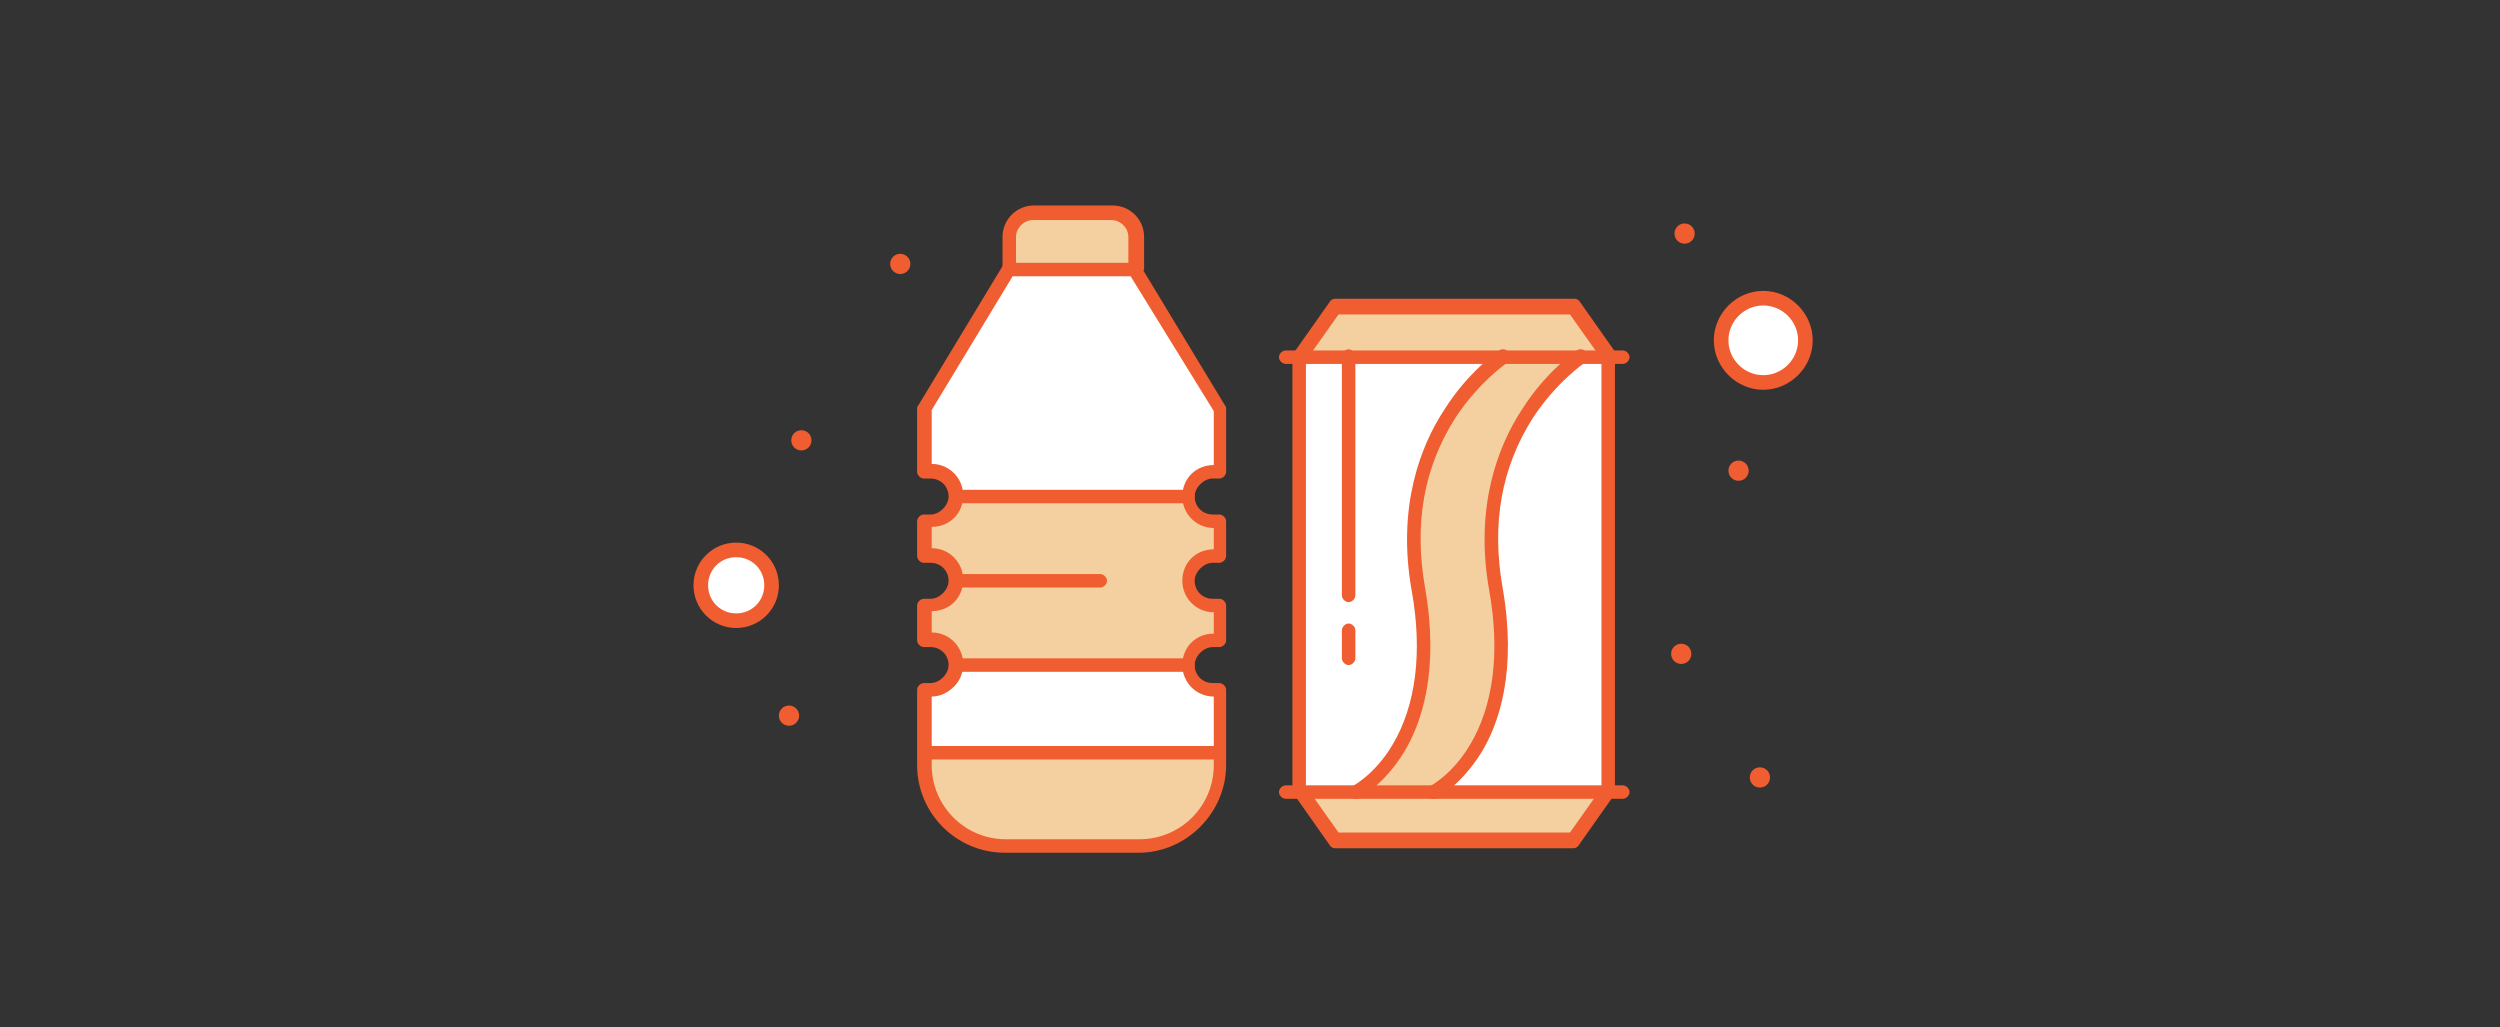 <svg width="292" height="120" viewBox="0 0 292 120" fill="none" xmlns="http://www.w3.org/2000/svg">
<rect x="0" y="0" width="292" height="120" fill="#333333" stroke="none"/>
<g clip-path="url(#clip0_2239_8099)">
<path d="M187.837 92.513L183.769 98.287H155.944L151.744 92.513H158.306H167.362H187.837Z" fill="#F4D0A0"/>
<path d="M183.769 35.944L187.837 41.587H184.556H175.631H157.519H151.744L155.944 35.944H183.769Z" fill="#F4D0A0"/>
<path d="M151.744 41.588V92.513H187.837V41.588H151.744Z" fill="white"/>
<path d="M175.631 41.588H184.687C184.687 41.588 171.562 50.381 174.844 68.625C178.125 86.869 167.362 92.513 167.362 92.513H158.306C158.306 92.513 169.069 87 165.656 68.756C162.244 50.513 175.631 41.588 175.631 41.588Z" fill="#F4D0A0"/>
<path d="M187.837 93.3C187.443 93.3 187.05 92.906 187.05 92.513V41.587C187.05 41.194 187.443 40.8 187.837 40.8C188.231 40.8 188.625 41.194 188.625 41.587V92.513C188.756 92.906 188.362 93.3 187.837 93.3Z" fill="#F05D30"/>
<path d="M151.743 93.3C151.35 93.3 150.956 92.906 150.956 92.513V41.587C150.956 41.194 151.35 40.8 151.743 40.8C152.137 40.8 152.531 41.194 152.531 41.587V92.513C152.662 92.906 152.268 93.3 151.743 93.3Z" fill="#F05D30"/>
<path d="M187.838 42.506C187.575 42.506 187.313 42.375 187.182 42.112L183.375 36.731H156.338L152.532 42.112C152.269 42.506 151.744 42.506 151.35 42.244C150.957 41.981 150.957 41.456 151.219 41.062L155.288 35.288C155.419 35.025 155.682 34.894 155.944 34.894H183.9C184.163 34.894 184.425 35.025 184.557 35.288L188.625 41.062C188.888 41.456 188.757 41.981 188.494 42.244C188.232 42.375 188.1 42.506 187.838 42.506Z" fill="#F05D30"/>
<path d="M189.544 42.506H150.169C149.775 42.506 149.381 42.113 149.381 41.719C149.381 41.325 149.775 40.931 150.169 40.931H189.544C189.938 40.931 190.331 41.325 190.331 41.719C190.331 42.113 189.938 42.506 189.544 42.506Z" fill="#F05D30"/>
<path d="M183.769 99.075H155.944C155.681 99.075 155.419 98.944 155.288 98.681L151.219 92.906C150.956 92.512 151.088 91.987 151.35 91.725C151.744 91.462 152.269 91.594 152.531 91.856L156.338 97.237H183.375L187.181 91.856C187.444 91.462 187.969 91.462 188.363 91.725C188.756 91.987 188.756 92.512 188.494 92.906L184.425 98.681C184.294 98.944 184.031 99.075 183.769 99.075Z" fill="#F05D30"/>
<path d="M189.544 93.3H150.169C149.775 93.3 149.381 92.906 149.381 92.512C149.381 92.119 149.775 91.725 150.169 91.725H189.544C189.938 91.725 190.331 92.119 190.331 92.512C190.331 92.906 189.938 93.3 189.544 93.3Z" fill="#F05D30"/>
<path d="M157.519 70.331C157.125 70.331 156.732 69.938 156.732 69.544V41.587C156.732 41.194 157.125 40.8 157.519 40.8C157.913 40.8 158.307 41.194 158.307 41.587V69.544C158.307 69.938 157.913 70.331 157.519 70.331Z" fill="#F05D30"/>
<path d="M157.519 77.681C157.125 77.681 156.732 77.287 156.732 76.894V73.612C156.732 73.219 157.125 72.825 157.519 72.825C157.913 72.825 158.307 73.219 158.307 73.612V76.894C158.307 77.287 157.913 77.681 157.519 77.681Z" fill="#F05D30"/>
<path d="M158.307 93.3C158.044 93.3 157.782 93.169 157.519 92.906C157.257 92.513 157.519 91.987 157.913 91.856C157.913 91.856 160.538 90.544 162.638 87C165.394 82.406 166.182 76.106 164.869 68.888C163.163 59.175 165.919 52.087 168.675 47.888C171.563 43.294 174.975 41.062 175.107 40.931C175.5 40.669 176.025 40.8 176.288 41.194C176.55 41.587 176.419 42.112 176.025 42.375C176.025 42.375 172.744 44.606 169.988 48.806C166.313 54.581 165.132 61.144 166.444 68.625C168.15 78.338 166.05 84.506 163.95 87.919C161.588 91.725 158.832 93.169 158.7 93.3H158.307Z" fill="#F05D30"/>
<path d="M167.363 93.3C167.1 93.3 166.838 93.169 166.575 92.906C166.313 92.513 166.575 91.987 166.969 91.856C166.969 91.856 169.594 90.544 171.694 87C174.45 82.406 175.238 76.106 173.925 68.888C172.219 59.175 174.975 52.087 177.731 47.888C180.619 43.294 184.031 41.062 184.163 40.931C184.556 40.669 185.081 40.8 185.344 41.194C185.606 41.587 185.475 42.112 185.081 42.375C185.081 42.375 181.8 44.606 179.044 48.806C175.369 54.581 174.188 61.144 175.5 68.625C177.206 78.338 175.106 84.506 173.006 87.919C170.644 91.725 167.888 93.169 167.756 93.3H167.363Z" fill="#F05D30"/>
<path d="M205.95 35.025C208.627 35.025 210.806 37.204 210.806 39.881C210.806 42.559 208.627 44.738 205.95 44.738C203.272 44.738 201.094 42.559 201.094 39.881C201.094 37.204 203.272 35.025 205.95 35.025Z" fill="white"/>
<path d="M85.988 64.294C88.219 64.294 90.056 66.131 90.056 68.362C90.056 70.594 88.219 72.431 85.988 72.431C83.757 72.431 81.919 70.594 81.919 68.362C81.919 66.131 83.757 64.294 85.988 64.294Z" fill="white"/>
<path d="M132.581 27.675V31.481H117.881V27.675C117.881 26.1 119.194 24.919 120.638 24.919H129.825C131.269 24.919 132.581 26.1 132.581 27.675Z" fill="#F4D0A0"/>
<path d="M142.425 87.919V89.362C142.425 94.612 138.225 98.812 132.975 98.812H117.356C112.106 98.812 107.906 94.612 107.906 89.362V87.919H142.425Z" fill="#F4D0A0"/>
<path d="M142.425 82.931V87.919H108.038V80.438H108.825C109.613 80.438 110.4 80.175 110.794 79.65C111.319 79.125 111.581 78.469 111.581 77.681H138.619C138.619 79.256 139.931 80.569 141.506 80.569H142.425V82.931Z" fill="white"/>
<path d="M111.713 67.838C111.713 66.263 110.4 64.95 108.825 64.95H108.038V60.881H108.825C109.613 60.881 110.4 60.619 110.794 60.094C111.319 59.569 111.581 58.913 111.581 58.125H138.619C138.619 59.7 139.931 61.013 141.506 61.013H142.425V65.081H141.638C140.85 65.081 140.063 65.344 139.669 65.869C139.144 66.394 138.881 67.05 138.881 67.838C138.881 69.412 140.194 70.725 141.769 70.725H142.425V74.794H141.638C140.85 74.794 140.063 75.056 139.669 75.581C139.144 76.106 138.881 76.763 138.881 77.55H111.713C111.713 75.975 110.4 74.662 108.825 74.662H108.038V70.594H108.825C109.613 70.594 110.4 70.331 110.794 69.806C111.319 69.281 111.713 68.625 111.713 67.838Z" fill="#F4D0A0"/>
<path d="M142.425 47.756V55.106H141.638C140.85 55.106 140.063 55.369 139.669 55.894C139.144 56.419 138.881 57.075 138.881 57.862H111.713C111.713 56.287 110.4 54.975 108.825 54.975H108.038V47.625L117.881 31.35H132.713L142.425 47.756Z" fill="white"/>
<path d="M205.556 89.625C206.213 89.625 206.738 90.15 206.738 90.806C206.738 91.463 206.213 91.987 205.556 91.987C204.9 91.987 204.375 91.463 204.375 90.806C204.375 90.15 204.9 89.625 205.556 89.625Z" fill="#F05D30"/>
<path d="M196.369 75.188C197.025 75.188 197.55 75.713 197.55 76.369C197.55 77.025 197.025 77.55 196.369 77.55C195.713 77.55 195.188 77.025 195.188 76.369C195.188 75.713 195.713 75.188 196.369 75.188Z" fill="#F05D30"/>
<path d="M203.063 53.794C203.719 53.794 204.244 54.319 204.244 54.975C204.244 55.631 203.719 56.156 203.063 56.156C202.406 56.156 201.881 55.631 201.881 54.975C201.881 54.319 202.406 53.794 203.063 53.794Z" fill="#F05D30"/>
<path d="M196.762 26.1C197.418 26.1 197.943 26.625 197.943 27.281C197.943 27.937 197.418 28.462 196.762 28.462C196.106 28.462 195.581 27.937 195.581 27.281C195.581 26.625 196.106 26.1 196.762 26.1Z" fill="#F05D30"/>
<path d="M105.15 32.006C105.802 32.006 106.331 31.477 106.331 30.825C106.331 30.173 105.802 29.644 105.15 29.644C104.498 29.644 103.969 30.173 103.969 30.825C103.969 31.477 104.498 32.006 105.15 32.006Z" fill="#F05D30"/>
<path d="M92.156 82.406C92.813 82.406 93.338 82.931 93.338 83.588C93.338 84.244 92.813 84.769 92.156 84.769C91.5 84.769 90.975 84.244 90.975 83.588C90.975 82.931 91.5 82.406 92.156 82.406Z" fill="#F05D30"/>
<path d="M93.6 50.25C94.257 50.25 94.781 50.775 94.781 51.431C94.781 52.087 94.257 52.612 93.6 52.612C92.944 52.612 92.419 52.087 92.419 51.431C92.419 50.775 92.944 50.25 93.6 50.25Z" fill="#F05D30"/>
<path d="M132.581 32.269C132.187 32.269 131.794 31.875 131.794 31.481V27.675C131.794 26.625 130.875 25.706 129.825 25.706H120.638C119.588 25.706 118.669 26.625 118.669 27.675V31.481C118.669 31.875 118.275 32.269 117.881 32.269C117.488 32.269 117.094 31.875 117.094 31.481V27.675C117.094 25.706 118.669 24 120.769 24H129.956C131.925 24 133.631 25.575 133.631 27.675V31.481C133.369 31.875 132.975 32.269 132.581 32.269Z" fill="#F05D30"/>
<path d="M132.975 99.6H117.356C111.712 99.6 107.119 95.006 107.119 89.362V80.569C107.119 80.175 107.512 79.781 107.906 79.781H108.694C109.219 79.781 109.744 79.519 110.137 79.125C110.531 78.731 110.794 78.206 110.794 77.681C110.794 76.5 109.875 75.581 108.694 75.581H107.906C107.512 75.581 107.119 75.187 107.119 74.794V70.725C107.119 70.331 107.512 69.937 107.906 69.937H108.694C109.219 69.937 109.744 69.675 110.137 69.281C110.531 68.887 110.794 68.362 110.794 67.837C110.794 66.656 109.875 65.737 108.694 65.737H107.906C107.512 65.737 107.119 65.344 107.119 64.95V60.881C107.119 60.487 107.512 60.094 107.906 60.094H108.694C109.219 60.094 109.744 59.831 110.137 59.437C110.531 59.044 110.794 58.519 110.794 57.994C110.794 56.812 109.875 55.894 108.694 55.894H107.906C107.512 55.894 107.119 55.5 107.119 55.106V47.756C107.119 47.625 107.119 47.494 107.25 47.362L117.094 31.087C117.225 30.825 117.487 30.694 117.75 30.694H132.581C132.844 30.694 133.106 30.825 133.237 31.087L143.081 47.362C143.212 47.494 143.212 47.625 143.212 47.756V55.106C143.212 55.5 142.819 55.894 142.425 55.894H141.637C141.112 55.894 140.587 56.156 140.194 56.55C139.8 56.944 139.537 57.469 139.537 57.994C139.537 59.175 140.456 60.094 141.637 60.094H142.425C142.819 60.094 143.212 60.487 143.212 60.881V64.95C143.212 65.344 142.819 65.737 142.425 65.737H141.637C141.112 65.737 140.587 66 140.194 66.394C139.8 66.787 139.537 67.312 139.537 67.837C139.537 69.019 140.456 69.937 141.637 69.937H142.425C142.819 69.937 143.212 70.331 143.212 70.725V74.794C143.212 75.187 142.819 75.581 142.425 75.581H141.637C141.112 75.581 140.587 75.844 140.194 76.237C139.8 76.631 139.537 77.156 139.537 77.681C139.537 78.862 140.456 79.781 141.637 79.781H142.425C142.819 79.781 143.212 80.175 143.212 80.569V89.362C143.212 94.875 138.619 99.6 132.975 99.6ZM108.825 81.356V89.362C108.825 94.087 112.631 98.025 117.487 98.025H133.106C137.831 98.025 141.769 94.219 141.769 89.362V81.356C139.669 81.356 138.094 79.65 138.094 77.681C138.094 76.631 138.487 75.712 139.144 75.056C139.8 74.4 140.719 74.006 141.769 74.006V71.512C139.669 71.512 138.094 69.806 138.094 67.837C138.094 66.787 138.487 65.869 139.144 65.212C139.8 64.556 140.719 64.162 141.769 64.162V61.669C139.669 61.669 138.094 59.962 138.094 57.994C138.094 56.944 138.487 56.025 139.144 55.369C139.8 54.712 140.719 54.319 141.769 54.319V48.019L132.056 32.269H118.275L108.825 47.887V54.187C110.925 54.187 112.5 55.894 112.5 57.862C112.5 58.912 112.106 59.831 111.45 60.487C110.794 61.144 109.875 61.537 108.825 61.537V64.031C110.925 64.031 112.5 65.737 112.5 67.706C112.5 68.756 112.106 69.675 111.45 70.331C110.794 70.987 109.875 71.381 108.825 71.381V73.875C110.925 73.875 112.5 75.581 112.5 77.55C112.5 78.6 112.106 79.519 111.45 80.175C110.662 80.962 109.744 81.356 108.825 81.356Z" fill="#F05D30"/>
<path d="M138.75 58.781H111.712C111.318 58.781 110.925 58.388 110.925 57.994C110.925 57.6 111.318 57.206 111.712 57.206H138.75C139.143 57.206 139.537 57.6 139.537 57.994C139.537 58.388 139.143 58.781 138.75 58.781Z" fill="#F05D30"/>
<path d="M128.512 68.625H111.712C111.318 68.625 110.925 68.231 110.925 67.838C110.925 67.444 111.318 67.05 111.712 67.05H128.512C128.906 67.05 129.3 67.444 129.3 67.838C129.3 68.231 128.906 68.625 128.512 68.625Z" fill="#F05D30"/>
<path d="M138.75 78.469H111.712C111.318 78.469 110.925 78.075 110.925 77.681C110.925 77.288 111.318 76.894 111.712 76.894H138.75C139.143 76.894 139.537 77.288 139.537 77.681C139.537 78.075 139.143 78.469 138.75 78.469Z" fill="#F05D30"/>
<path d="M142.425 88.706H108.038C107.644 88.706 107.25 88.312 107.25 87.919C107.25 87.525 107.644 87.131 108.038 87.131H142.425C142.819 87.131 143.213 87.525 143.213 87.919C143.213 88.312 142.819 88.706 142.425 88.706Z" fill="#F05D30"/>
<path d="M205.95 45.525C202.8 45.525 200.175 42.9 200.175 39.75C200.175 36.6 202.8 33.975 205.95 33.975C209.1 33.975 211.725 36.6 211.725 39.75C211.725 42.9 209.1 45.525 205.95 45.525ZM205.95 35.681C203.718 35.681 201.881 37.519 201.881 39.75C201.881 41.981 203.718 43.819 205.95 43.819C208.181 43.819 210.018 41.981 210.018 39.75C210.018 37.519 208.181 35.681 205.95 35.681Z" fill="#F05D30"/>
<path d="M85.987 73.35C83.231 73.35 81 71.119 81 68.362C81 65.606 83.231 63.375 85.987 63.375C88.744 63.375 90.975 65.606 90.975 68.362C90.975 71.119 88.744 73.35 85.987 73.35ZM85.987 65.081C84.15 65.081 82.706 66.525 82.706 68.362C82.706 70.2 84.15 71.644 85.987 71.644C87.825 71.644 89.269 70.2 89.269 68.362C89.269 66.525 87.825 65.081 85.987 65.081Z" fill="#F05D30"/>
</g>
<defs>
<clipPath id="clip0_2239_8099">
<rect width="130.725" height="75.6" fill="white" transform="translate(81 24)"/>
</clipPath>
</defs>
</svg>
